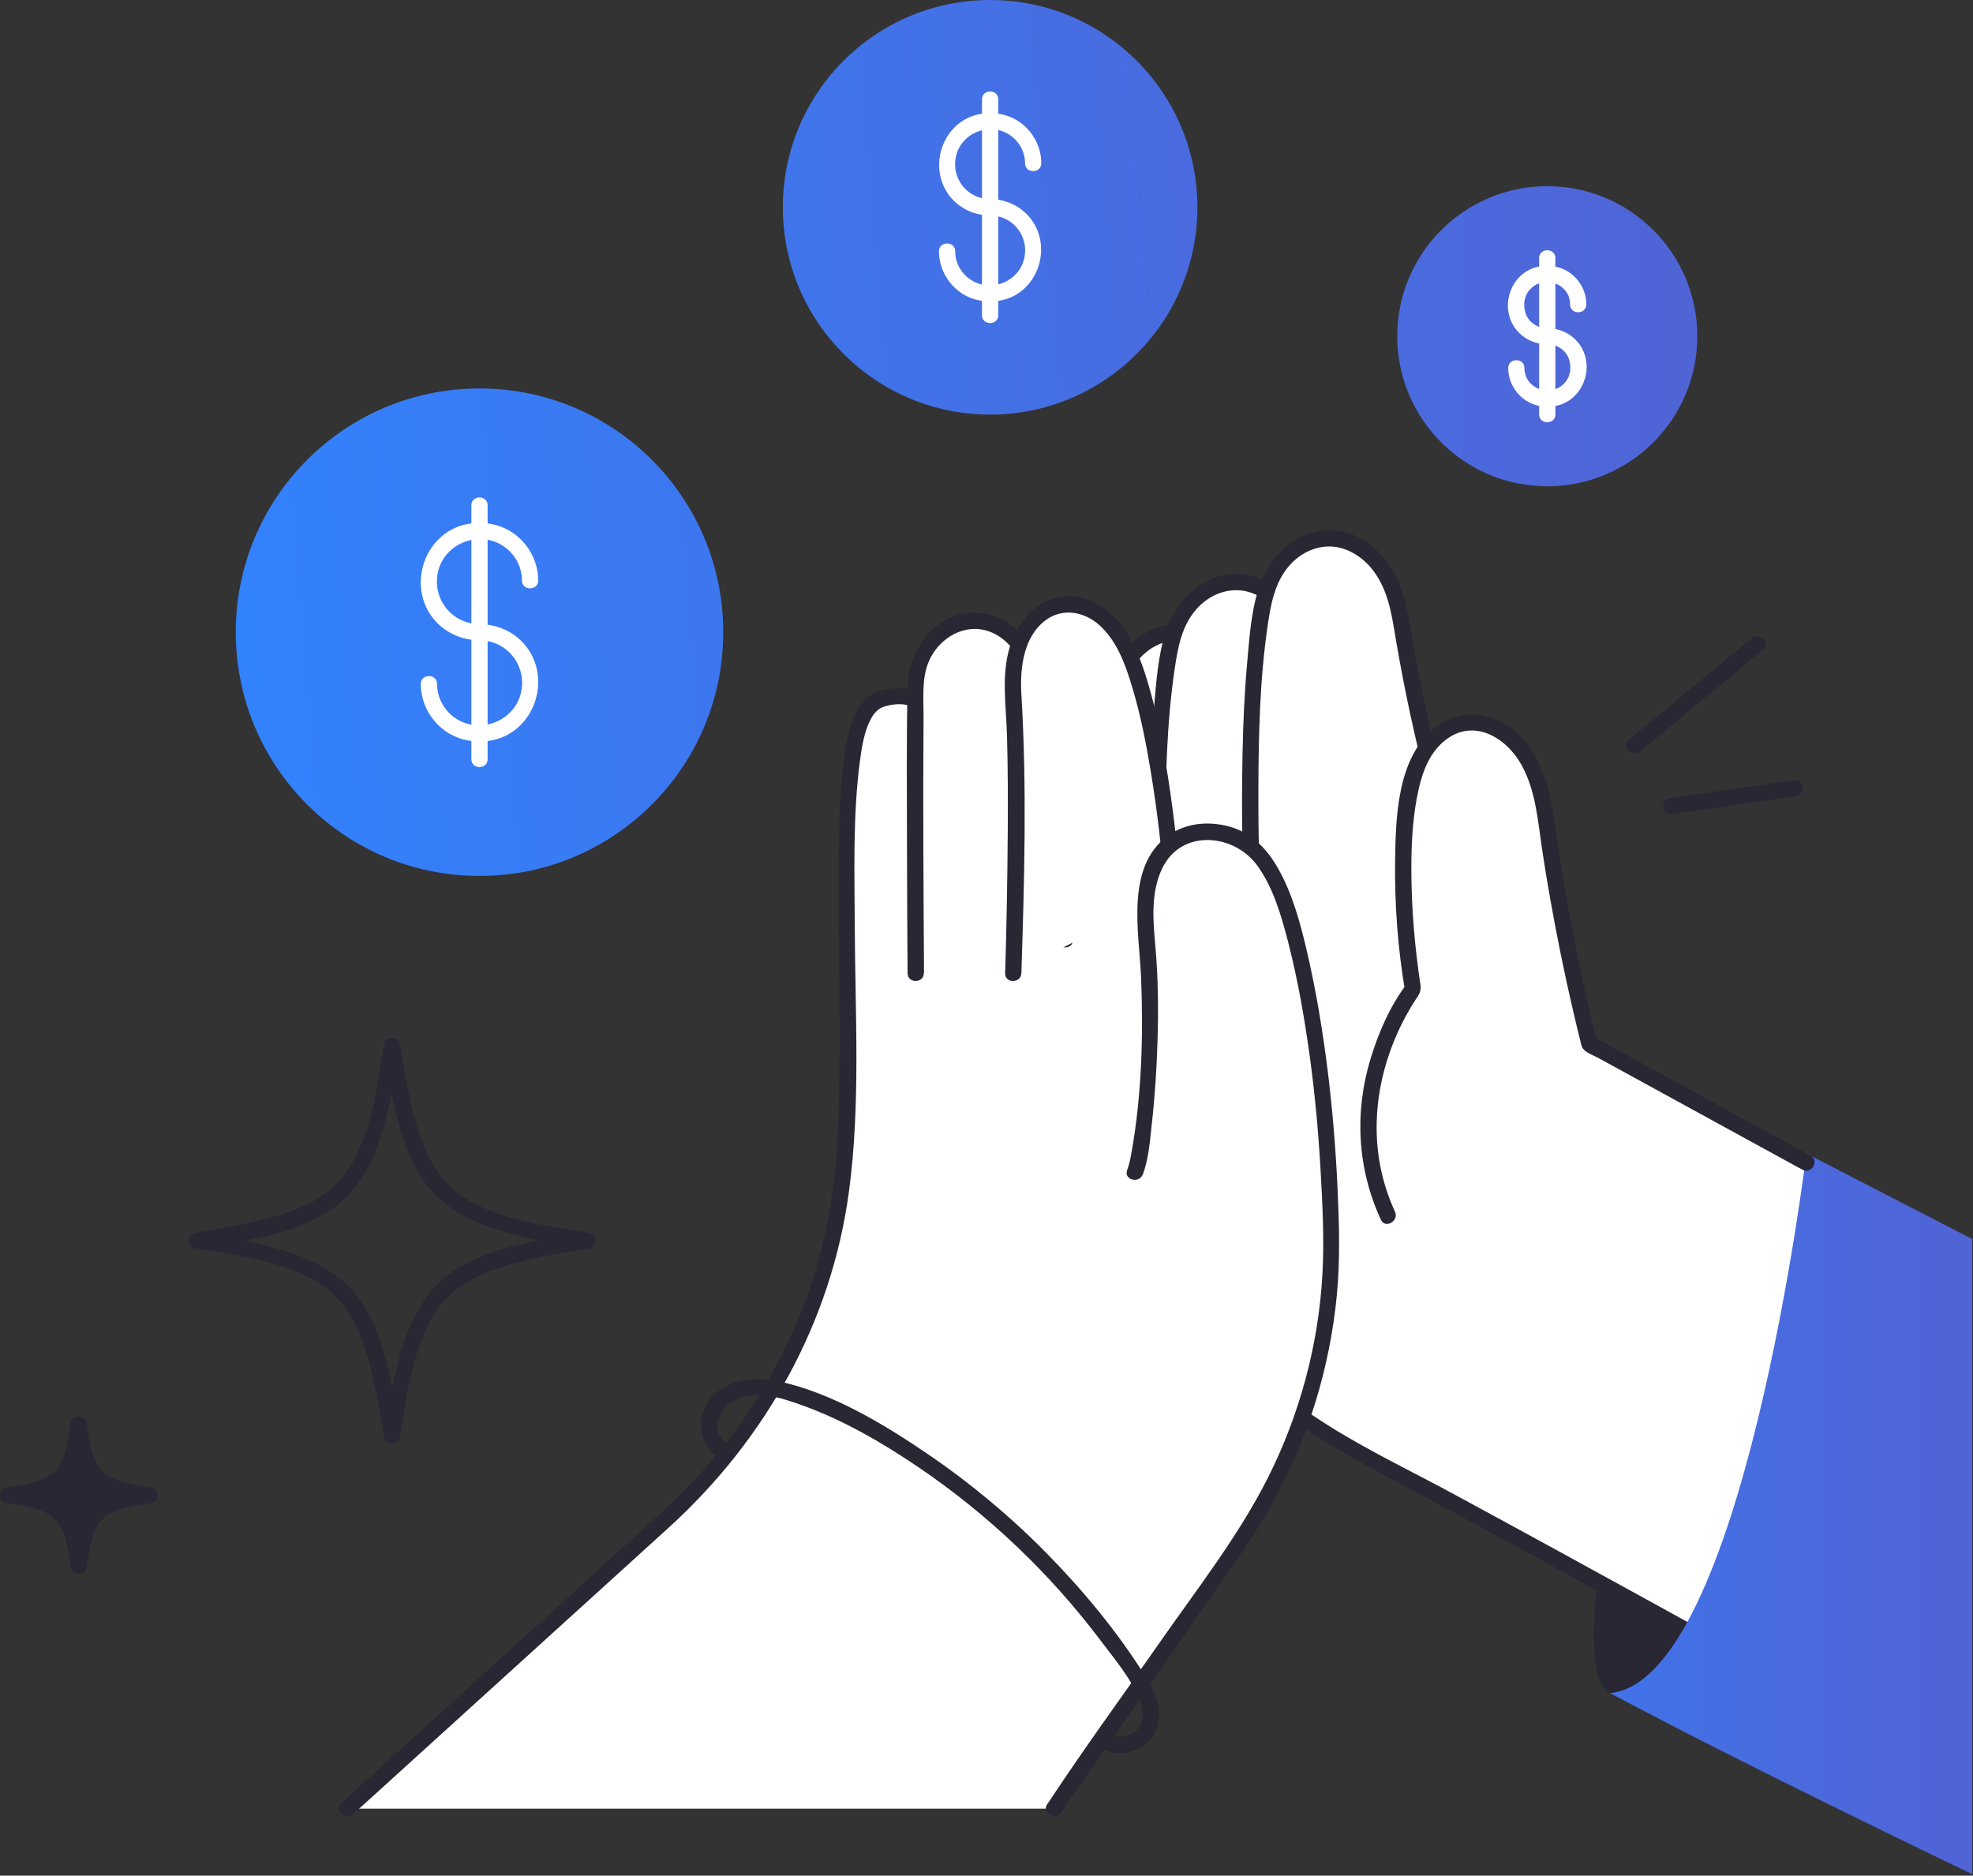 <svg width="243" height="231" viewBox="0 0 243 231" fill="none" xmlns="http://www.w3.org/2000/svg">
<rect x="0" y="0" width="243" height="231" fill="#333333" stroke="none"/>
<path d="M198.296 208.513C198.296 208.513 192.946 208.213 199.786 177.583C206.626 146.953 222.486 143.203 222.486 143.203L231.306 187.013L221.496 205.843C221.496 205.843 209.006 211.193 198.296 208.523V208.513Z" fill="#292733"/>
<path d="M195.756 128.551C195.756 128.551 192.296 115.281 190.366 100.661C188.736 88.231 180.016 86.241 175.776 92.061L175.396 90.881C175.396 90.881 173.486 81.821 171.796 73.281C170.116 64.741 158.806 64.571 155.976 72.771C153.596 70.611 146.396 70.561 144.606 77.871C135.966 80.691 136.356 90.051 136.356 90.051C136.356 90.051 146.616 121.461 148.106 129.151C149.606 136.851 161.056 175.151 161.056 175.151L239.976 218.451V152.791L195.736 128.561L195.756 128.551Z" fill="white"/>
<path d="M145.557 154.273C145.557 154.273 146.327 167.793 167.097 178.753C187.867 189.713 235.567 216.263 235.567 216.263" fill="white"/>
<path d="M144.557 154.268C144.827 158.668 147.477 163.068 150.097 166.438C156.327 174.468 165.337 178.898 174.077 183.598C190.367 192.358 206.567 201.318 222.747 210.278C226.857 212.558 230.967 214.828 235.067 217.118C236.197 217.748 237.207 216.018 236.077 215.388C225.377 209.438 214.667 203.518 203.947 197.618C195.637 193.048 187.317 188.488 178.967 183.968C170.617 179.448 161.417 175.418 154.577 168.518C151.707 165.618 149.177 162.228 147.677 158.408C147.277 157.378 146.937 156.318 146.707 155.238C146.657 155.008 146.547 154.298 146.587 154.568C146.577 154.468 146.567 154.368 146.557 154.268C146.477 152.988 144.477 152.978 144.557 154.268Z" fill="#292733"/>
<path d="M158.335 108.711C158.335 108.711 155.385 97.27 153.995 88.04C151.995 74.74 139.105 74.931 136.985 85.991C136.165 90.291 135.715 96.041 135.525 102.011" fill="white"/>
<path d="M159.296 108.439C158.426 105.069 157.646 101.679 156.916 98.279C156.266 95.269 155.676 92.249 155.176 89.209C154.786 86.799 154.366 84.469 153.206 82.289C151.586 79.239 148.566 76.799 144.976 76.869C141.386 76.939 138.596 79.279 137.136 82.329C135.956 84.789 135.666 87.549 135.336 90.229C134.866 94.139 134.646 98.089 134.516 102.019C134.476 103.309 136.476 103.309 136.516 102.019C136.626 98.729 136.796 95.449 137.116 92.169C137.356 89.689 137.576 87.089 138.326 84.709C139.216 81.879 141.386 79.199 144.506 78.899C147.626 78.599 150.226 80.859 151.586 83.539C152.626 85.599 152.926 87.859 153.296 90.109C153.756 92.909 154.316 95.699 154.906 98.469C155.656 101.989 156.456 105.499 157.356 108.979C157.676 110.229 159.606 109.699 159.286 108.449L159.296 108.439Z" fill="#292733"/>
<path d="M165.446 102.523C165.446 102.523 162.496 91.083 161.106 81.853C159.106 68.553 146.216 68.743 144.096 79.803C141.976 90.863 142.366 111.443 143.136 120.863" fill="white"/>
<path d="M166.416 102.251C164.966 96.611 163.696 90.901 162.666 85.171C162.046 81.711 161.736 78.171 159.766 75.161C158.466 73.171 156.546 71.531 154.206 70.931C149.296 69.681 145.106 73.271 143.606 77.721C142.616 80.671 142.416 84.001 142.136 87.081C141.806 90.771 141.646 94.471 141.576 98.171C141.416 105.731 141.526 113.331 142.136 120.871C142.236 122.141 144.236 122.161 144.136 120.871C143.646 114.801 143.506 108.701 143.526 102.611C143.546 95.851 143.696 89.001 144.686 82.311C145.066 79.751 145.546 77.121 147.286 75.101C148.586 73.591 150.426 72.631 152.446 72.691C154.466 72.751 156.426 74.011 157.666 75.651C159.586 78.181 159.976 81.271 160.486 84.311C161.536 90.521 162.906 96.701 164.476 102.801C164.796 104.051 166.726 103.521 166.406 102.271L166.416 102.251Z" fill="#292733"/>
<path d="M176.907 97.132C176.907 97.132 173.957 85.692 172.567 76.462C170.567 63.162 157.677 63.352 155.557 74.412C153.437 85.472 153.827 106.052 154.597 115.472" fill="white"/>
<path d="M177.877 96.868C176.427 91.228 175.157 85.518 174.127 79.788C173.507 76.328 173.197 72.788 171.227 69.778C169.927 67.788 168.007 66.148 165.667 65.548C160.757 64.298 156.567 67.888 155.067 72.338C154.077 75.288 153.877 78.618 153.597 81.698C153.267 85.388 153.107 89.088 153.037 92.788C152.877 100.348 152.987 107.949 153.597 115.489C153.697 116.759 155.697 116.779 155.597 115.489C155.107 109.419 154.967 103.319 154.987 97.228C155.007 90.469 155.157 83.618 156.147 76.928C156.527 74.368 157.007 71.739 158.747 69.719C160.047 68.209 161.887 67.248 163.907 67.308C165.927 67.368 167.887 68.629 169.127 70.269C171.047 72.799 171.437 75.888 171.947 78.928C172.997 85.138 174.367 91.318 175.937 97.418C176.257 98.668 178.187 98.138 177.867 96.888L177.877 96.868Z" fill="#292733"/>
<path d="M163.467 141.738C160.797 121.138 160.737 96.908 143.957 104.158C141.057 86.658 137.397 65.028 125.547 79.338C122.457 75.518 114.197 73.188 112.917 86.198C111.827 85.808 110.567 85.678 109.067 85.968C104.197 86.908 104.007 95.888 104.387 126.228C104.457 131.568 104.317 136.688 104.067 141.418C103.137 158.788 95.307 175.058 82.437 186.748L42.787 222.748H129.817C129.817 222.748 155.027 188.968 158.347 179.698C161.657 170.428 166.147 162.348 163.477 141.748L163.467 141.738Z" fill="white"/>
<path d="M120.227 96.63C120.397 96.93 120.207 96.49 120.167 96.3C120.087 95.89 119.997 95.49 119.897 95.08C119.627 93.94 119.307 92.811 118.887 91.71C117.927 89.231 116.427 86.73 113.947 85.54C112.027 84.62 109.297 84.4 107.407 85.54C106.287 86.2 105.587 87.32 105.107 88.49C104.397 90.21 104.117 92.09 103.897 93.92C103.537 96.83 103.427 99.77 103.357 102.7C103.107 112.76 103.557 122.82 103.377 132.88C103.287 138.22 103.147 143.6 102.227 148.87C101.367 153.78 99.967 158.6 98.007 163.18C94.297 171.88 88.697 179.67 81.707 186.04C75.547 191.66 69.367 197.25 63.197 202.85C56.287 209.13 49.367 215.4 42.457 221.68L42.077 222.021C41.127 222.891 42.537 224.3 43.487 223.43C49.237 218.21 54.987 212.991 60.737 207.771C67.937 201.241 75.127 194.7 82.327 188.17C94.317 177.29 102.407 162.83 104.567 146.7C105.997 135.99 105.327 125.011 105.277 114.241C105.247 107.381 105.017 100.35 105.937 93.53C106.147 91.96 106.467 90.12 107.127 88.8C107.427 88.21 107.617 87.92 107.987 87.56C108.227 87.32 108.607 87.11 108.877 87.03C114.567 85.25 117.107 91.701 118.067 96.02C118.187 96.54 118.227 97.16 118.497 97.63C119.137 98.74 120.867 97.74 120.227 96.62V96.63Z" fill="#292733"/>
<path d="M112.807 119.853C112.807 119.853 112.617 93.073 112.807 84.273C112.997 75.473 125.727 71.723 128.157 85.963C130.587 100.193 131.157 115.733 131.157 115.733" fill="white"/>
<path d="M113.807 119.849C113.737 109.41 113.667 98.969 113.747 88.529C113.767 86.219 113.467 83.59 114.407 81.43C115.267 79.45 117.097 77.86 119.257 77.52C121.627 77.15 123.767 78.46 125.057 80.379C127.497 84.01 127.677 88.98 128.227 93.17C129.197 100.64 129.867 108.19 130.147 115.72C130.197 117 132.197 117.01 132.147 115.72C131.897 108.78 131.287 101.84 130.447 94.95C130.117 92.23 129.737 89.51 129.297 86.809C128.957 84.719 128.507 82.68 127.577 80.77C126.357 78.26 124.197 76.07 121.357 75.579C115.897 74.629 111.887 79.549 111.777 84.609C111.637 91.18 111.697 97.769 111.707 104.339C111.717 109.509 111.747 114.679 111.777 119.849C111.777 121.139 113.787 121.139 113.777 119.849H113.807Z" fill="#292733"/>
<path d="M124.796 119.852C124.796 119.852 125.546 96.822 124.796 85.402C124.046 73.982 133.596 70.792 138.276 79.032C142.956 87.272 144.456 109.742 144.456 109.742" fill="white"/>
<path d="M125.796 119.85C126.166 108.44 126.486 96.93 125.796 85.52C125.606 82.37 126.016 78.53 128.706 76.44C130.826 74.8 133.576 75.31 135.466 77.05C137.656 79.06 138.686 82.06 139.506 84.83C140.476 88.09 141.136 91.45 141.696 94.8C142.516 99.74 143.116 104.74 143.446 109.74C143.536 111.02 145.536 111.03 145.446 109.74C145.136 105.16 144.596 100.58 143.906 96.04C143.356 92.41 142.686 88.77 141.706 85.23C140.866 82.21 139.836 79.05 137.806 76.61C135.966 74.39 133.126 72.94 130.216 73.57C127.306 74.2 125.286 76.81 124.406 79.56C123.276 83.12 123.926 86.98 124.026 90.64C124.136 94.62 124.146 98.6 124.116 102.59C124.076 108.34 123.976 114.1 123.796 119.85C123.756 121.14 125.756 121.14 125.796 119.85Z" fill="#292733"/>
<path d="M72.025 151.823C66.805 152.673 60.985 153.413 56.375 156.213C52.685 158.453 50.695 162.123 49.485 166.163C48.465 169.543 47.885 173.053 47.315 176.543H49.245C48.395 171.323 47.655 165.503 44.855 160.893C42.615 157.203 38.945 155.213 34.905 154.003C31.525 152.983 28.015 152.403 24.525 151.833V153.763C29.745 152.913 35.565 152.173 40.175 149.373C43.865 147.133 45.855 143.463 47.065 139.423C48.085 136.043 48.665 132.533 49.235 129.043H47.305C48.155 134.263 48.895 140.083 51.695 144.693C53.935 148.383 57.605 150.373 61.645 151.583C65.025 152.603 68.535 153.183 72.025 153.753C73.285 153.963 73.825 152.033 72.555 151.823C67.565 151.013 61.975 150.343 57.545 147.733C54.065 145.683 52.345 142.193 51.275 138.423C50.345 135.183 49.785 131.833 49.245 128.513C49.085 127.563 47.475 127.553 47.315 128.513C46.505 133.503 45.835 139.093 43.225 143.523C41.175 147.003 37.685 148.723 33.915 149.793C30.675 150.723 27.325 151.283 24.005 151.823C23.055 151.983 23.045 153.593 24.005 153.753C28.995 154.563 34.585 155.233 39.015 157.843C42.495 159.893 44.215 163.383 45.285 167.153C46.215 170.393 46.775 173.743 47.315 177.063C47.475 178.013 49.085 178.023 49.245 177.063C50.055 172.073 50.725 166.483 53.335 162.053C55.385 158.573 58.875 156.853 62.645 155.783C65.885 154.853 69.235 154.293 72.555 153.753C73.825 153.543 73.285 151.623 72.025 151.823Z" fill="#292733"/>
<path d="M18.397 184.147C11.657 185.237 10.777 186.127 9.687 192.857C8.597 186.117 7.707 185.237 0.977 184.147C7.717 183.057 8.597 182.168 9.687 175.438C10.777 182.177 11.667 183.057 18.397 184.147Z" fill="#292733"/>
<path d="M18.136 183.179C15.796 183.559 12.986 183.909 11.226 185.679C9.466 187.449 9.116 190.249 8.726 192.589H10.656C10.276 190.249 9.926 187.439 8.156 185.679C6.386 183.919 3.586 183.569 1.246 183.179V185.109C3.586 184.729 6.396 184.379 8.156 182.609C9.916 180.839 10.266 178.039 10.656 175.699H8.726C9.106 178.039 9.456 180.849 11.226 182.609C12.996 184.369 15.796 184.719 18.136 185.109C19.396 185.319 19.936 183.389 18.666 183.179C16.736 182.859 14.096 182.659 12.636 181.199C11.176 179.739 10.966 177.099 10.656 175.169C10.496 174.219 8.886 174.209 8.726 175.169C8.406 177.099 8.206 179.739 6.746 181.199C5.286 182.659 2.646 182.869 0.716 183.179C-0.234 183.339 -0.244 184.949 0.716 185.109C2.646 185.429 5.286 185.629 6.746 187.089C8.206 188.549 8.416 191.189 8.726 193.119C8.886 194.069 10.496 194.079 10.656 193.119C10.976 191.189 11.176 188.549 12.636 187.089C14.096 185.629 16.736 185.419 18.666 185.109C19.936 184.899 19.396 182.979 18.136 183.179Z" fill="#292733"/>
<path d="M129.807 222.742L152.257 190.472C160.077 179.242 164.197 165.832 163.927 152.152C163.727 142.372 162.847 130.552 160.367 119.112C158.237 109.282 155.687 103.762 150.847 102.712C144.197 101.282 140.147 106.002 141.187 115.742C142.307 126.182 140.887 141.572 139.767 144.382" fill="white"/>
<path d="M130.666 223.241C134.816 217.281 138.956 211.321 143.106 205.361L150.846 194.231C152.956 191.191 155.076 188.181 156.856 184.921C161.146 177.061 163.806 168.361 164.656 159.441C165.066 155.071 164.936 150.681 164.736 146.301C164.506 141.461 164.116 136.631 163.516 131.821C162.916 127.011 162.106 122.091 160.996 117.301C160.166 113.731 159.186 110.051 157.356 106.851C156.096 104.661 154.316 102.751 151.876 101.941C149.436 101.131 146.586 101.231 144.406 102.561C138.446 106.211 140.296 114.641 140.536 120.351C140.826 127.411 140.626 134.751 139.396 141.731C139.256 142.531 139.116 143.341 138.826 144.101C138.366 145.301 140.296 145.821 140.756 144.631C141.486 142.711 141.626 140.471 141.856 138.451C142.246 135.021 142.466 131.561 142.566 128.111C142.676 124.321 142.646 120.521 142.316 116.741C142.026 113.481 141.676 109.921 143.176 106.871C145.566 102.031 152.076 102.661 154.926 106.701C156.846 109.421 157.806 112.771 158.636 115.961C159.816 120.561 160.646 125.261 161.296 129.961C161.946 134.661 162.376 139.381 162.646 144.111C162.886 148.351 163.106 152.621 162.876 156.861C162.406 165.581 160.086 174.201 156.156 182.001C152.516 189.221 147.356 195.791 142.746 202.411C138.136 209.031 133.576 215.261 129.236 221.831C129.156 221.961 129.066 222.081 128.976 222.201C128.236 223.261 129.976 224.261 130.706 223.211L130.666 223.241Z" fill="#292733"/>
<path d="M242.907 152.603V230.823C242.907 230.823 214.357 217.143 198.297 208.513C214.657 207.033 222.477 142.062 222.477 142.062L242.907 152.603Z" fill="url(#paint0_linear_7819_2169)"/>
<path d="M89.597 177.8C87.317 176.47 88.477 173.51 90.377 172.49C92.967 171.1 96.057 172.1 98.627 173.01C103.827 174.86 108.657 177.67 113.207 180.76C121.727 186.55 129.327 193.78 135.527 202.01C137.237 204.27 139.337 206.75 140.377 209.41C140.867 210.68 140.997 212.21 139.877 213.18C138.967 213.96 137.647 214.15 136.597 213.57C135.467 212.95 134.457 214.68 135.587 215.3C137.607 216.41 140.217 215.94 141.707 214.17C143.717 211.79 142.437 208.63 140.997 206.34C137.607 200.96 133.477 195.96 129.037 191.43C124.597 186.9 119.657 182.76 114.387 179.16C109.117 175.56 102.597 171.57 95.987 170.14C92.907 169.47 89.227 169.82 87.257 172.6C85.687 174.82 86.157 178.13 88.577 179.53C89.697 180.18 90.697 178.45 89.587 177.8H89.597Z" fill="#292733"/>
<path d="M59.057 107.88C75.637 107.88 89.077 94.439 89.077 77.86C89.077 61.28 75.637 47.84 59.057 47.84C42.477 47.84 29.037 61.28 29.037 77.86C29.037 94.439 42.477 107.88 59.057 107.88Z" fill="url(#paint1_linear_7819_2169)"/>
<path d="M59.056 76.863C55.656 76.863 53.186 73.733 53.946 70.413C54.706 67.093 58.586 65.393 61.576 67.003C63.226 67.893 64.286 69.613 64.286 71.493C64.286 72.783 66.286 72.783 66.286 71.493C66.286 69.193 65.136 67.043 63.276 65.703C61.536 64.453 59.196 64.113 57.136 64.633C52.576 65.803 50.456 71.283 52.766 75.303C54.056 77.553 56.486 78.853 59.056 78.853C60.346 78.853 60.346 76.853 59.056 76.853V76.863Z" fill="white"/>
<path d="M59.056 78.861C62.456 78.861 64.926 81.991 64.166 85.311C63.406 88.631 59.526 90.331 56.536 88.721C54.886 87.831 53.826 86.111 53.826 84.231C53.826 82.941 51.826 82.941 51.826 84.231C51.826 86.531 52.976 88.681 54.836 90.021C56.576 91.271 58.916 91.611 60.976 91.091C65.536 89.921 67.656 84.441 65.346 80.421C64.056 78.171 61.626 76.871 59.056 76.871C57.766 76.871 57.766 78.871 59.056 78.871V78.861Z" fill="white"/>
<path d="M58.057 62.233V93.503C58.057 94.793 60.057 94.793 60.057 93.503V62.233C60.057 60.943 58.057 60.943 58.057 62.233Z" fill="white"/>
<path d="M121.946 51.06C136.046 51.06 147.476 39.63 147.476 25.53C147.476 11.43 136.046 0 121.946 0C107.846 0 96.416 11.43 96.416 25.53C96.416 39.63 107.846 51.06 121.946 51.06Z" fill="url(#paint2_linear_7819_2169)"/>
<path d="M121.947 24.528C119.157 24.528 117.117 21.968 117.747 19.228C118.377 16.488 121.557 15.088 124.017 16.418C125.377 17.148 126.247 18.558 126.247 20.108C126.247 21.398 128.247 21.398 128.247 20.108C128.247 18.098 127.237 16.218 125.617 15.058C124.107 13.978 122.077 13.678 120.287 14.138C116.317 15.148 114.477 19.928 116.487 23.438C117.607 25.398 119.727 26.538 121.967 26.538C123.257 26.538 123.257 24.538 121.967 24.538L121.947 24.528Z" fill="white"/>
<path d="M121.946 26.533C124.736 26.533 126.776 29.093 126.146 31.833C125.516 34.573 122.336 35.973 119.876 34.643C118.516 33.913 117.646 32.503 117.646 30.953C117.646 29.663 115.646 29.663 115.646 30.953C115.646 32.963 116.656 34.843 118.276 36.003C119.786 37.083 121.816 37.383 123.606 36.923C127.576 35.913 129.416 31.133 127.406 27.623C126.286 25.663 124.166 24.523 121.926 24.523C120.636 24.523 120.636 26.523 121.926 26.523L121.946 26.533Z" fill="white"/>
<path d="M120.945 12.233V38.823C120.945 40.113 122.945 40.113 122.945 38.823V12.233C122.945 10.943 120.945 10.943 120.945 12.233Z" fill="white"/>
<path d="M190.566 59.89C200.772 59.89 209.046 51.616 209.046 41.41C209.046 31.203 200.772 22.93 190.566 22.93C180.36 22.93 172.086 31.203 172.086 41.41C172.086 51.616 180.36 59.89 190.566 59.89Z" fill="url(#paint3_linear_7819_2169)"/>
<path d="M190.565 40.408C190.465 40.408 190.365 40.408 190.265 40.408C190.195 40.408 190.125 40.408 190.055 40.388C190.105 40.388 190.205 40.418 190.015 40.378C189.885 40.348 189.745 40.318 189.615 40.278C189.555 40.258 189.485 40.238 189.425 40.208C189.555 40.258 189.385 40.188 189.345 40.168C188.885 39.938 188.565 39.698 188.295 39.338C188.355 39.418 188.235 39.258 188.225 39.238C188.185 39.178 188.155 39.128 188.115 39.068C188.045 38.958 187.985 38.838 187.935 38.718C187.865 38.568 187.975 38.838 187.925 38.678C187.905 38.618 187.885 38.548 187.865 38.488C187.825 38.338 187.785 38.188 187.755 38.038C187.785 38.198 187.745 37.818 187.735 37.778C187.735 37.688 187.735 37.608 187.735 37.518C187.735 37.418 187.735 37.318 187.735 37.228C187.735 37.208 187.765 36.988 187.745 37.098C187.735 37.198 187.775 36.948 187.785 36.928C187.815 36.798 187.855 36.668 187.895 36.538C187.945 36.358 187.925 36.448 187.895 36.498C187.915 36.438 187.955 36.378 187.985 36.318C188.045 36.198 188.115 36.088 188.185 35.968C188.225 35.908 188.255 35.858 188.295 35.808C188.215 35.918 188.325 35.778 188.355 35.738C188.695 35.358 189.015 35.108 189.435 34.948C189.525 34.918 189.985 34.788 190.065 34.778C190.145 34.768 190.455 34.758 190.635 34.758C191.105 34.758 191.515 34.858 191.905 35.068C192.035 35.138 192.165 35.218 192.285 35.308C192.425 35.398 192.195 35.228 192.315 35.328C192.375 35.378 192.445 35.438 192.505 35.488C192.625 35.598 192.735 35.718 192.845 35.848C192.755 35.738 192.945 36.008 192.975 36.048C193.065 36.188 193.145 36.338 193.205 36.488C193.155 36.358 193.275 36.728 193.285 36.778C193.375 37.118 193.375 37.118 193.375 37.488C193.375 38.778 195.375 38.778 195.375 37.488C195.375 35.928 194.595 34.488 193.335 33.588C192.185 32.768 190.625 32.548 189.265 32.888C186.215 33.668 184.805 37.338 186.345 40.018C187.205 41.518 188.835 42.398 190.545 42.398C191.835 42.398 191.835 40.398 190.545 40.398L190.565 40.408Z" fill="white"/>
<path d="M190.566 42.412C190.666 42.412 190.766 42.412 190.866 42.412C190.936 42.412 191.006 42.412 191.076 42.432C191.026 42.432 190.926 42.402 191.116 42.442C191.246 42.472 191.386 42.502 191.516 42.542C191.576 42.562 191.646 42.582 191.706 42.612C191.576 42.562 191.746 42.632 191.786 42.652C192.246 42.882 192.566 43.122 192.836 43.482C192.776 43.402 192.896 43.562 192.906 43.582C192.946 43.642 192.976 43.692 193.016 43.752C193.086 43.862 193.146 43.982 193.196 44.102C193.266 44.252 193.156 43.982 193.206 44.142C193.226 44.202 193.246 44.272 193.266 44.332C193.306 44.482 193.346 44.632 193.376 44.782C193.346 44.622 193.386 45.002 193.396 45.042C193.396 45.132 193.396 45.212 193.396 45.302C193.396 45.402 193.396 45.502 193.396 45.592C193.396 45.612 193.366 45.832 193.386 45.722C193.396 45.622 193.356 45.872 193.346 45.892C193.316 46.022 193.276 46.152 193.236 46.282C193.186 46.462 193.206 46.372 193.236 46.322C193.216 46.382 193.176 46.442 193.146 46.502C193.086 46.622 193.016 46.732 192.946 46.852C192.906 46.912 192.876 46.962 192.836 47.012C192.916 46.902 192.806 47.042 192.776 47.082C192.436 47.462 192.116 47.712 191.696 47.872C191.606 47.902 191.146 48.032 191.066 48.042C190.986 48.052 190.676 48.062 190.496 48.062C190.026 48.062 189.616 47.962 189.226 47.752C189.096 47.682 188.966 47.602 188.846 47.512C188.706 47.422 188.936 47.592 188.816 47.492C188.756 47.442 188.686 47.382 188.626 47.332C188.506 47.222 188.396 47.102 188.286 46.972C188.376 47.082 188.186 46.812 188.156 46.772C188.066 46.632 187.986 46.482 187.926 46.332C187.976 46.462 187.856 46.092 187.846 46.042C187.756 45.702 187.756 45.702 187.756 45.332C187.756 44.042 185.756 44.042 185.756 45.332C185.756 46.892 186.536 48.332 187.796 49.232C188.946 50.052 190.506 50.272 191.866 49.932C194.916 49.152 196.326 45.482 194.786 42.802C193.926 41.302 192.296 40.422 190.586 40.422C189.296 40.422 189.296 42.422 190.586 42.422L190.566 42.412Z" fill="white"/>
<path d="M189.566 31.788V51.038C189.566 52.328 191.566 52.328 191.566 51.038V31.788C191.566 30.498 189.566 30.498 189.566 31.788Z" fill="white"/>
<path d="M201.986 92.549C207.046 88.369 212.106 84.189 217.166 80.009C218.156 79.189 216.736 77.779 215.756 78.599C210.696 82.779 205.636 86.959 200.576 91.139C199.586 91.959 201.006 93.369 201.986 92.549Z" fill="#292733"/>
<path d="M206.107 100.241C211.177 99.511 216.237 98.77 221.307 98.04C221.847 97.96 222.127 97.281 222.007 96.811C221.857 96.231 221.307 96.031 220.777 96.111C215.707 96.841 210.647 97.581 205.577 98.311C205.037 98.391 204.757 99.07 204.877 99.54C205.027 100.121 205.577 100.321 206.107 100.241Z" fill="#292733"/>
<path d="M222.486 143.201L195.756 128.561C195.756 128.561 192.296 115.291 190.366 100.671C188.446 86.051 176.706 85.861 174.016 95.861C171.326 105.861 174.016 121.831 174.016 121.831C174.016 121.831 164.016 135.101 170.936 149.721" fill="white"/>
<path d="M222.985 142.331C215.195 138.061 207.395 133.791 199.605 129.521C198.485 128.911 197.375 128.301 196.255 127.691L196.715 128.291C195.465 123.501 194.445 118.641 193.515 113.791C192.635 109.221 191.955 104.621 191.275 100.021C190.825 96.951 189.845 93.851 187.895 91.391C185.115 87.891 180.335 86.751 176.685 89.661C172.065 93.351 171.895 100.711 171.825 106.091C171.755 111.471 172.165 116.831 173.055 122.091L173.155 121.321C171.175 123.961 169.785 127.191 168.825 130.311C166.795 136.941 167.155 143.911 170.075 150.221C170.615 151.391 172.345 150.371 171.805 149.211C168.785 142.681 168.925 135.411 171.475 128.761C172.195 126.891 173.095 125.091 174.165 123.401C174.645 122.641 175.085 122.231 174.945 121.291C174.235 116.561 173.825 111.771 173.825 106.981C173.825 103.661 174.005 100.301 174.755 97.061C175.265 94.861 176.135 92.651 177.955 91.201C181.475 88.381 185.525 90.811 187.415 94.241C189.145 97.401 189.395 101.021 189.915 104.511C190.535 108.661 191.275 112.791 192.105 116.911C192.695 119.831 193.325 122.731 194.015 125.631C194.215 126.461 194.405 127.281 194.615 128.101C194.705 128.451 194.755 128.871 194.975 129.161C195.375 129.681 196.275 129.981 196.825 130.281L201.135 132.641C207.935 136.361 214.735 140.091 221.535 143.811L221.985 144.051C223.115 144.671 224.125 142.941 222.995 142.321L222.985 142.331Z" fill="#292733"/>
<defs>
<linearGradient id="paint0_linear_7819_2169" x1="147.187" y1="186.443" x2="253.097" y2="186.443" gradientUnits="userSpaceOnUse">
<stop stop-color="#3183FF"/>
<stop offset="1" stop-color="#5460D0"/>
</linearGradient>
<linearGradient id="paint1_linear_7819_2169" x1="23.787" y1="80.78" x2="208.967" y2="65.47" gradientUnits="userSpaceOnUse">
<stop stop-color="#3183FF"/>
<stop offset="1" stop-color="#5460D0"/>
</linearGradient>
<linearGradient id="paint2_linear_7819_2169" x1="19.916" y1="33.96" x2="205.096" y2="18.65" gradientUnits="userSpaceOnUse">
<stop stop-color="#3183FF"/>
<stop offset="1" stop-color="#5460D0"/>
</linearGradient>
<linearGradient id="paint3_linear_7819_2169" x1="43.186" y1="41.41" x2="231.106" y2="41.41" gradientUnits="userSpaceOnUse">
<stop stop-color="#3183FF"/>
<stop offset="1" stop-color="#5460D0"/>
</linearGradient>
</defs>
</svg>
